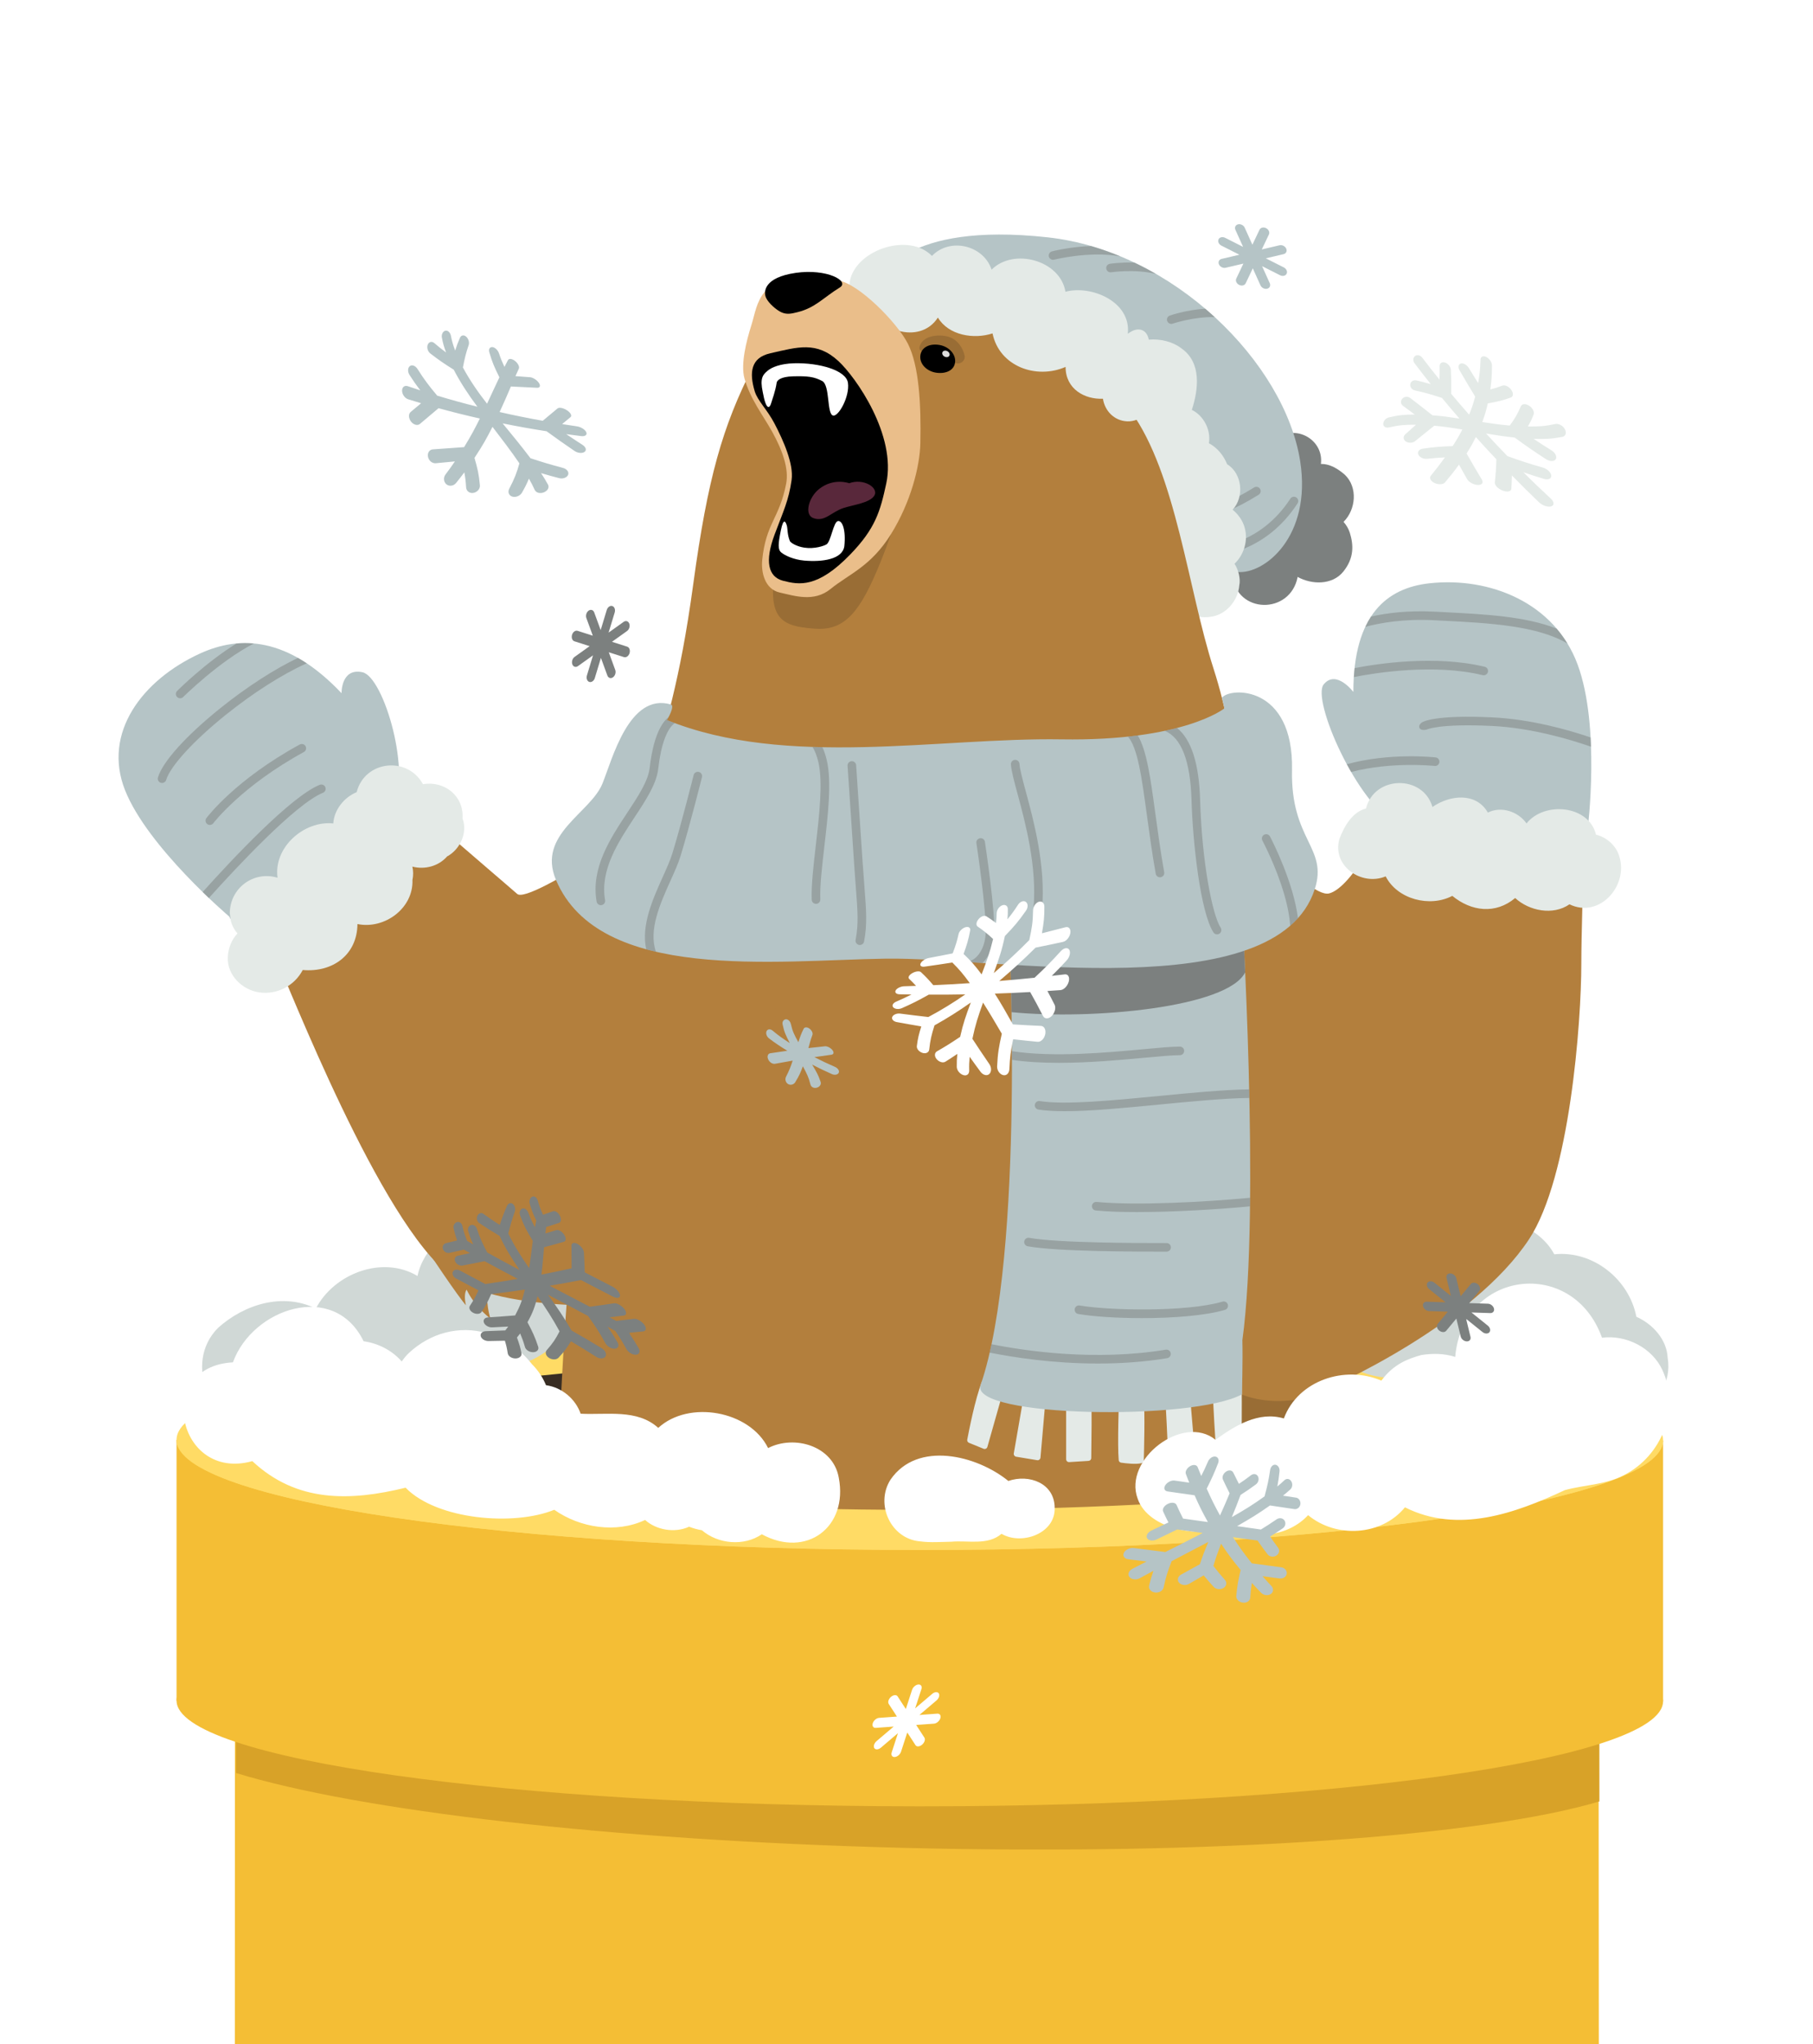 <svg width="550" height="620" viewBox="0 0 550 620" fill="none" xmlns="http://www.w3.org/2000/svg">
<g clip-path="url(#clip0_1957_64598)">
<path fill-rule="evenodd" clip-rule="evenodd" d="M71.274 487.692L71.226 698H485.083L484.931 487.692H71.274Z" fill="#F4BE35"/>
<path fill-rule="evenodd" clip-rule="evenodd" d="M485.173 487.351H71.615L71.607 537.767C108.539 549.104 184.597 558.191 273.863 560.462C368.702 562.872 449.913 556.923 485.203 546.382L485.169 487.351H485.173Z" fill="#D8A228"/>
<path fill-rule="evenodd" clip-rule="evenodd" d="M278.985 486.496C154.256 486.443 53.412 498.158 53.56 515.837C53.681 533.478 154.46 547.814 278.868 547.871C403.31 547.91 504.319 533.682 504.519 516.041C504.71 498.357 403.749 486.552 278.985 486.496Z" fill="#F4BE35"/>
<path fill-rule="evenodd" clip-rule="evenodd" d="M53.555 436.717V515.85L504.519 516.045V436.899L53.555 436.717Z" fill="#F4BE35"/>
<path fill-rule="evenodd" clip-rule="evenodd" d="M279.085 403.455C403.793 403.507 504.71 418.503 504.519 436.943C504.289 455.33 403.323 470.175 278.968 470.118C154.625 470.066 53.703 455.135 53.556 436.734C53.451 418.308 154.429 403.403 279.085 403.455Z" fill="#FFDB65"/>
<path fill-rule="evenodd" clip-rule="evenodd" d="M278.707 412.017C378.195 412.069 458.724 422.407 458.615 435.098C458.511 447.771 377.912 458.005 278.616 457.957C179.314 457.922 98.759 447.611 98.698 434.924C98.646 422.237 179.232 411.978 278.707 412.017Z" fill="#382D23"/>
<path d="M505.909 411.839C505.661 406.268 501.338 401.553 496.416 399.386C494.209 387.989 483.226 379.206 471.514 380.439C462.942 364.305 429.112 364.722 419.597 379.119C419.511 379.149 419.428 379.18 419.345 379.21C394.334 365.807 379.728 405.734 406.946 412.312C411.139 416.189 417.395 418.134 423.234 417.843C431.619 420.974 442.341 420.505 449.961 415.603C453.454 419.979 458.767 423.231 464.506 422.884C468.677 425.489 472.978 426.388 477.027 426.001C487.992 436.825 508.42 427.113 505.913 411.839H505.909ZM165.429 378.824C156.979 361.591 130.235 370.205 126.651 387.012C116.007 380.647 101.301 386.3 95.822 396.898C85.73 391.949 74.087 395.639 66.176 402.729C55.371 413.493 63.812 433.309 79.17 432.562C90.04 431.007 98.681 433.035 105.185 421.946C109.798 424.569 115.868 424.681 120.499 422.046C127.059 424.087 135.179 421.347 138.589 415.29C144.233 417.687 150.793 417.175 156.193 414.352C171.976 410.154 180.4 394.749 168.566 381.411C167.588 380.404 166.537 379.549 165.429 378.815V378.824Z" fill="#D0D8D6"/>
<path d="M409.492 161.605C409.106 160.394 408.441 159.256 407.585 158.292C411.356 154.537 411.96 147.781 407.959 143.978C405.956 142.241 403.471 140.66 400.716 140.73C401.69 132.932 392.084 128.095 386.545 133.827C385.467 134.886 368.12 160.468 367.451 164.18C366.634 168.691 369.193 173.245 373.811 174.309C374.98 186.305 391.45 186.518 393.661 174.986C397.871 177.331 404.14 177.548 407.502 173.384C410.865 169.221 410.613 165.235 409.492 161.605Z" fill="#7C807F"/>
<path d="M267.515 84.33C267.515 84.33 274.006 67.206 317.768 71.978C356.008 76.15 389.808 110.168 394.434 139.913C397.997 162.803 383.495 174.252 375.445 173.484C367.394 172.715 267.515 84.33 267.515 84.33Z" fill="#B5C4C6"/>
<path opacity="0.5" d="M339.846 77.74C336.948 76.541 333.986 75.495 330.975 74.622C324.575 74.861 319.436 76.163 319.128 76.246C318.432 76.424 318.011 77.136 318.193 77.831C318.341 78.408 318.858 78.799 319.432 78.808C319.549 78.808 319.666 78.794 319.784 78.764C319.888 78.738 330.345 76.098 339.659 77.722C339.725 77.735 339.785 77.735 339.851 77.735L339.846 77.74ZM393.248 150.877C392.644 150.486 391.836 150.655 391.445 151.259C382.474 165.065 369.197 165.847 369.002 165.856C368.285 165.886 367.725 166.494 367.755 167.21C367.781 167.901 368.346 168.448 369.032 168.461C369.058 168.461 369.084 168.461 369.11 168.461C369.71 168.435 383.877 167.688 393.631 152.678C394.022 152.075 393.852 151.267 393.248 150.877ZM368.311 154.914C368.454 155.501 368.976 155.896 369.549 155.904C369.662 155.904 369.775 155.896 369.888 155.865C370.066 155.822 374.389 154.723 381.831 150.06C382.439 149.678 382.626 148.875 382.244 148.263C381.861 147.655 381.058 147.468 380.445 147.85C373.438 152.24 369.336 153.312 369.263 153.334C368.563 153.508 368.137 154.211 368.311 154.91V154.914ZM368.515 96.179C367.573 95.315 366.608 94.464 365.631 93.63C359.97 93.986 355.143 95.619 354.891 95.706C354.209 95.94 353.848 96.678 354.083 97.36C354.265 97.894 354.761 98.228 355.291 98.241C355.438 98.241 355.591 98.22 355.738 98.172C355.808 98.15 362.155 96.005 368.52 96.183L368.515 96.179ZM336.701 80.01C335.988 80.119 335.497 80.783 335.606 81.491C335.715 82.203 336.384 82.693 337.087 82.585C337.161 82.572 344.238 81.538 350.664 83.071C348.535 81.847 346.354 80.701 344.134 79.641C340.063 79.515 336.914 79.975 336.701 80.006V80.01Z" fill="#7C807F"/>
<path d="M377.578 160.012C377 157.884 375.64 155.982 373.924 154.602C377.552 150.781 376.857 143.582 372.273 140.817C371.2 138.103 369.232 135.767 366.739 134.434C367.416 130.357 365.109 126.046 361.564 124.322C363.571 118.088 364.562 110.012 358.441 105.687C355.691 103.59 352.011 102.722 348.5 103.017C348.001 100.208 345.525 98.671 342.132 101.233C343.205 91.542 331.14 86.388 323.22 88.49C321.639 78.894 307.458 75.113 300.816 81.79C298.374 74.357 288.173 71.934 282.721 77.622C275.913 70.619 260.556 75.417 257.984 84.513C256.698 89.831 259.118 94.078 263.032 96.735C266.946 99.392 352.593 179.84 355.934 181.282C357.633 185.467 362.716 187.751 367.069 187.109C371.843 186.596 375.601 182.25 375.957 177.496C376.401 175.629 375.666 172.664 374.502 170.996C377.378 168.274 378.721 163.863 377.574 160.016L377.578 160.012Z" fill="#E4EAE7"/>
<path fill-rule="evenodd" clip-rule="evenodd" d="M364.857 221.561C369.906 227.782 379.281 240.547 380.65 243.157C378.877 242.019 377.022 241.468 376.123 241.785C380.215 245.896 381.623 250.633 382.083 251.58C378.208 248.61 373.216 247.39 373.216 247.39L366.239 233.466L364.862 221.565L364.857 221.561Z" fill="#B37F3D"/>
<path fill-rule="evenodd" clip-rule="evenodd" d="M218.11 233.622C211.828 235.91 194.768 243.274 192.674 244.554C194.433 244.502 195.993 244.906 196.501 245.518C191.805 246.704 188.764 249.495 188.029 249.977C192.078 249.517 196.175 250.789 196.175 250.789L210.412 246.4L218.115 233.622H218.11Z" fill="#B37F3D"/>
<path d="M401.577 458.747C400.999 451.392 401.638 454.522 401.351 446.711C400.087 412.029 403.249 387.286 395.707 360.744C383.161 316.584 386.749 299.743 377.747 261.848C373.564 244.224 376.783 229.723 368.124 202.739C360.326 178.429 356.812 143.747 343.061 124.756C328.468 104.602 293.378 90.678 276.326 92.471C247.301 95.523 234.576 99.079 228.437 111.154C219.157 129.406 214.696 145.002 210.342 176.918C206.028 208.544 202.158 217.08 196.796 240.985C191.431 264.891 186.948 310.493 180.266 335.462C174.097 358.521 171.629 396.499 170.556 416.58C170.169 423.843 169.253 441.51 168.653 460.418L299.1 464.704L401.572 458.751L401.577 458.747Z" fill="#B37F3D"/>
<path fill-rule="evenodd" clip-rule="evenodd" d="M289.168 109.117C289.764 111.327 293.118 110.003 292.622 107.81C292.11 105.518 290.398 102.704 287.196 102.005C283.994 101.306 280.406 102.127 279.276 104.363C278.151 106.599 279.971 106.946 281.114 105.913C282.817 104.372 288.738 106.482 289.164 109.122L289.168 109.117Z" fill="#996D35"/>
<path fill-rule="evenodd" clip-rule="evenodd" d="M285.071 104.641C287.965 105.171 290.007 107.511 289.742 109.877C289.477 112.235 287.122 113.411 284.229 113.073C281.209 112.717 278.933 110.442 279.193 107.893C279.458 105.331 282.052 104.09 285.071 104.641Z" fill="black"/>
<path fill-rule="evenodd" clip-rule="evenodd" d="M285.949 106.747C285.68 107.19 285.927 107.815 286.492 108.136C287.053 108.457 287.717 108.362 287.982 107.928C288.247 107.494 288.013 106.873 287.457 106.547C286.896 106.217 286.219 106.304 285.949 106.747Z" fill="#DDDDDD"/>
<path d="M350.06 120.297C350.03 116.729 347.801 113.555 344.478 112.56C344.538 111.853 344.53 111.106 344.439 110.311C344.295 106.191 341.541 102.839 338.022 101.324C335.163 100.091 280.323 79.793 277.251 79.337C270.235 78.299 261.824 82.989 263.662 90.978C265.209 100.256 279.02 104.858 284.52 96.327C287.813 101.771 295.446 102.965 301.098 101.124C303.157 111.136 314.357 115.165 323.259 111.288C323.259 118.005 329.055 121.188 334.594 120.94C335.146 124.635 338.052 127.661 341.997 127.8C345.942 127.939 350.099 124.509 350.065 120.302L350.06 120.297Z" fill="#E4EAE7"/>
<path d="M274.901 116.563C279.554 124.835 276.895 146.43 267.073 170.584C261.077 185.333 256.481 191.363 247.249 190.69C235.254 189.822 231.266 187.156 237.217 162.03C238.803 151.002 243.4 121.969 255.699 123.384C268.519 124.861 273.837 102.136 274.906 116.559L274.901 116.563Z" fill="#996D35"/>
<path d="M231.231 169.898C230.883 173.323 231.861 178.685 236.57 179.727C240.871 180.678 246.892 182.771 251.949 178.651C257.536 174.1 264.162 171.864 270.274 162.035C276.317 152.322 279.05 141.429 279.198 134.478C279.454 122.568 278.807 110.954 275.422 104.246C272.19 97.837 260.308 85.819 254.13 85.034C247.952 84.248 241.718 83.44 239.298 84.339C236.883 85.233 235.006 84.855 232.099 88.351C229.38 91.62 229.032 95.189 227.929 98.662C226.46 103.299 224.623 110.455 225.852 114.818C227.616 121.066 231.487 125.985 234.215 130.887C237.439 136.683 239.355 142.236 238.49 146.713C236.444 157.315 232.369 158.613 231.222 169.893L231.231 169.898Z" fill="#EABE8A"/>
<path d="M233.629 107.164C241.966 105.275 247.696 103.412 254.308 109.486C259.643 114.388 272.021 132.042 268.854 146.669C267.033 155.079 265.595 160.25 257.958 168.148C248.013 178.434 242.431 177.4 237.569 176.154C232.995 174.978 231.974 170.202 234.976 162.161C237.639 155.027 239.272 151.845 240.146 145.562C240.81 140.751 237.7 133.705 234.937 128.425C232.695 124.144 229.814 121.561 228.946 118.648C227.247 112.947 227.799 108.488 233.629 107.168V107.164Z" fill="black"/>
<path d="M232.803 112.504C234.063 111.375 236.809 110.294 240.897 110.185C248.504 109.986 256.68 112.287 257.232 116.108C257.832 120.276 254.365 126.424 252.731 126.041C250.75 125.577 251.867 116.837 249.408 115.552C246.949 114.267 245.033 114.023 240.549 114.145C236.826 114.245 235.718 115.361 235.614 116.077C235.232 118.713 234.211 121.331 233.933 122.312C233.511 123.801 232.443 124.756 231.391 118.917C230.505 114.783 231.391 113.68 232.803 112.504Z" fill="white"/>
<path d="M241.319 82.776C231.878 84.143 231.513 88.455 232.4 90.339C233.221 92.08 235.627 94.077 237.026 94.711C238.695 95.471 240.085 95.15 241.94 94.685C247.375 93.331 249.682 90.339 254.76 87.2C257.871 85.276 250.885 81.386 241.314 82.771L241.319 82.776Z" fill="black"/>
<path d="M257.619 146.565C257.619 146.565 252.94 144.82 248.526 148.284C245.32 150.803 243.882 156.108 246.727 157.146C250.203 158.414 252.097 155.335 255.859 154.094C258.722 153.152 263.927 152.526 265.235 150.329C266.686 147.898 261.889 144.963 257.623 146.565H257.619Z" fill="#59283B"/>
<path d="M237.004 167.566C238.064 168.461 240.732 169.742 243.964 170.028C249.495 170.514 255.612 169.655 256.142 165.643C256.654 160.715 255.525 157.823 254.204 158.04C252.827 158.271 252.071 164.28 250.737 165.109C250.007 165.565 247.105 166.572 244.042 166.112C241.518 165.734 239.82 164.566 239.633 164.132C238.833 162.265 238.938 160.276 238.721 159.508C238.39 158.349 237.717 156.747 236.878 160.889C236.04 165.035 235.94 166.672 237 167.562L237.004 167.566Z" fill="white"/>
<path d="M362.581 371.516C362.581 371.516 364.758 429.323 378.964 440.481C395.721 453.641 401.581 451.058 401.581 451.058L400.856 409.186L362.585 371.516H362.581Z" fill="#996D35"/>
<path fill-rule="evenodd" clip-rule="evenodd" d="M126.225 373.817C130.413 380.643 139.341 393.733 141.344 395.887C140.862 393.837 140.957 391.905 141.557 391.163C144.072 396.39 148.073 399.29 148.816 400.037C147.304 395.396 147.813 390.286 147.813 390.286L136.995 379.075L126.225 373.813V373.817Z" fill="#B37F3D"/>
<path d="M202.305 245.388C202.305 245.388 160.642 274.478 156.897 271.13C153.152 267.783 109.955 231.29 102.231 221.951C96.105 214.548 78.41 202.435 63.939 209.981C49.467 217.527 37.185 240.968 54.755 261.769C69.86 279.653 79.435 281.954 83.497 290.269C87.529 298.527 115.312 370.947 136.852 387.047C152.209 398.526 192.856 396.021 204.747 395.457C221.269 394.675 238.117 359.464 236.096 318.273C234.076 277.083 222.568 242.865 202.31 245.388H202.305Z" fill="#B37F3D"/>
<path opacity="0.5" d="M98.082 233.882C101.032 238.81 91.456 250.958 86.482 254.475C81.507 257.992 75.247 263.91 69.43 261.366C63.613 258.821 53.438 257.753 55.771 244.172C57.435 234.468 59.829 231.898 68.809 226.579C77.789 221.265 89.931 220.253 98.086 233.878L98.082 233.882Z" fill="#382D23"/>
<path d="M368.051 246.326C372.16 242.218 396.437 272.672 403.197 270.983C409.957 269.294 421.036 249.539 419.685 242.106C418.333 234.677 415.761 223.692 416.04 205.795C416.174 197.246 431.249 186.544 444.092 190.595C456.934 194.646 475.176 207.38 478.556 221.565C481.936 235.749 479.716 274.704 479.716 292.266C479.716 309.828 476.28 357.063 463.833 375.906C447.081 401.266 405.569 420.261 397.797 423.301C390.025 426.34 366.704 427.69 360.96 403.71C355.217 379.731 345.751 268.612 368.059 246.321L368.051 246.326Z" fill="#B37F3D"/>
<path opacity="0.5" d="M462.469 242.444C457.799 244.928 444.153 241.723 440.86 239.244C437.571 236.765 430.072 229.436 428.395 226.419C426.718 223.397 419.402 213.228 427.544 209.803C434.651 206.811 442.845 206.03 449.418 212.582C455.991 219.133 460.722 222.511 463.746 227.196C466.561 231.559 467.435 239.804 462.469 242.449V242.444Z" fill="#382D23"/>
<path d="M481.662 251.319C481.662 251.319 485.551 220.44 478.608 201.602C471.666 182.763 451.89 174.908 433.617 176.919C420.84 178.325 410.565 186.371 410.565 209.877C410.565 209.877 405.356 202.956 401.572 207.571C397.788 212.187 411.825 244.103 423.768 249.93C435.711 255.756 487.771 270.188 481.658 251.319H481.662Z" fill="#B5C4C6"/>
<path opacity="0.5" d="M435.086 188.125C436.093 188.177 437.106 188.229 438.127 188.281C451.442 188.963 466.344 189.731 475.506 195.189C474.525 193.582 473.434 192.08 472.248 190.686C462.877 186.944 450.413 186.301 438.257 185.68C437.236 185.628 436.224 185.576 435.22 185.524C427.092 185.09 420.532 185.975 415.926 187C415.297 187.96 414.719 189.002 414.189 190.126C418.568 188.954 425.793 187.63 435.081 188.125H435.086ZM449.809 204.775C450.508 204.945 451.212 204.515 451.382 203.816C451.551 203.117 451.121 202.413 450.421 202.244C435.407 198.623 418.003 201.272 410.939 202.648C410.843 203.525 410.765 204.428 410.704 205.361C417.021 204.107 434.92 201.189 449.809 204.78V204.775ZM435.516 229.732C434.916 229.662 421.57 228.225 408.571 231.799C408.997 232.589 409.44 233.37 409.888 234.147C422.239 230.926 435.081 232.302 435.22 232.32C435.933 232.398 436.58 231.885 436.663 231.169C436.745 230.453 436.228 229.81 435.516 229.727V229.732ZM482.527 223.671C475.863 221.4 464.528 218.157 452.776 217.588C435.524 216.754 431.775 218.856 431.401 219.099C431.401 219.099 430.142 219.88 430.637 220.823C431.132 221.765 432.831 221.278 432.831 221.278C432.831 221.278 436.45 219.411 452.65 220.189C464.55 220.762 476.284 224.266 482.653 226.484C482.623 225.551 482.579 224.613 482.527 223.666V223.671Z" fill="#7C807F"/>
<path d="M69.517 277.973C69.517 277.973 44.758 256.955 37.915 239.631C31.073 222.307 43.102 206.299 60.598 198.254C72.827 192.627 87.429 193.139 103.608 210.25C103.608 210.25 103.438 202.504 109.951 203.894C116.463 205.283 125.195 235.146 118.909 245.744C112.623 256.342 77.493 294.724 69.517 277.977V277.973Z" fill="#B5C4C6"/>
<path opacity="0.5" d="M54.65 211.796C54.985 211.796 55.319 211.67 55.571 211.414C55.701 211.284 66.415 200.659 77.002 195.171C75.217 195.011 73.462 195.015 71.741 195.171C62.396 200.968 54.207 209.095 53.729 209.573C53.221 210.081 53.221 210.906 53.729 211.414C53.985 211.67 54.316 211.796 54.65 211.796ZM93.055 201.18C92.165 200.59 91.278 200.043 90.396 199.544C83.206 202.978 74.791 208.405 66.767 214.857C56.41 223.189 49.358 231.017 47.912 235.802C47.703 236.492 48.094 237.217 48.781 237.425C48.907 237.465 49.033 237.482 49.159 237.482C49.719 237.482 50.236 237.117 50.406 236.557C51.67 232.385 58.73 224.665 68.4 216.889C76.872 210.077 85.748 204.45 93.055 201.185V201.18ZM98.694 238.763C98.425 238.094 97.665 237.773 96.996 238.042C88.168 241.602 70.099 260.953 61.48 270.562C62.136 271.2 62.766 271.808 63.365 272.377C71.845 262.938 89.706 243.795 97.973 240.456C98.642 240.187 98.964 239.427 98.694 238.758V238.763ZM90.931 225.816C71.576 236.366 62.974 247.655 62.618 248.128C62.188 248.701 62.301 249.517 62.879 249.951C63.113 250.129 63.387 250.212 63.66 250.212C64.056 250.212 64.447 250.034 64.703 249.691C64.786 249.578 73.366 238.359 92.182 228.099C92.812 227.756 93.046 226.962 92.703 226.332C92.36 225.698 91.565 225.468 90.935 225.811L90.931 225.816Z" fill="#7C807F"/>
<path d="M491.294 259.972C490.442 256.612 487.467 253.959 484.169 253.156C482.001 244.155 468.447 243.009 463.098 249.752C460.561 246.139 455.387 244.411 451.368 246.465C447.763 240.182 439.751 241.142 434.555 244.767C431.718 234.894 416.904 235.146 414.397 245.215C410.2 246.309 407.759 250.676 406.325 254.467C404.005 262.647 413.042 268.855 420.366 265.812C423.898 272.754 433.743 275.325 440.577 271.725C446.329 276.454 453.71 277.374 459.649 272.377C463.894 276.297 471.149 277.743 476.119 274.283C485.112 278.65 493.927 268.847 491.303 259.968L491.294 259.972Z" fill="#E4EAE7"/>
<path d="M140.31 248.241C140.792 241.437 134.831 236.731 128.319 237.86C123.592 229.237 110.633 230.67 108.195 240.274C104.364 241.85 101.362 245.627 101.105 249.752C92.247 248.827 82.915 257.011 84.201 266.224C76.933 264.032 69.76 269.368 69.712 276.957C69.825 277.787 69.934 278.611 70.047 279.441C70.438 280.83 71.103 282.054 72.041 283.123C70.316 284.968 69.252 287.451 69.108 290.282C68.83 295.783 73.544 300.307 78.714 301.002C84.032 301.77 89.345 298.992 91.839 294.207C100.853 295.006 108.352 289.666 108.439 280.27C116.645 281.95 125.456 275.498 125.121 266.897C125.417 265.569 125.395 264.179 125.1 262.846C128.823 263.836 133.046 262.742 135.626 259.773C139.58 257.658 141.943 252.522 140.314 248.249L140.31 248.241Z" fill="#E4EAE7"/>
<path d="M297.896 419.028C295.82 424.265 293.93 433.99 293.43 436.656C293.356 437.06 293.573 437.459 293.956 437.616L298.378 439.422C298.856 439.617 299.399 439.352 299.538 438.857L304.43 421.612L310.404 424.356L307.55 440.828C307.467 441.302 307.789 441.753 308.262 441.831L314.64 442.891C315.139 442.973 315.6 442.613 315.643 442.114L317.19 424.36L323.433 425.684V442.604C323.433 443.104 323.854 443.499 324.354 443.468L330.232 443.099C330.684 443.069 331.036 442.704 331.044 442.253C331.092 438.849 331.27 425.606 331.031 423.249L339.447 424.369C339.447 424.369 338.956 438.158 339.373 442.86C339.407 443.26 339.712 443.581 340.107 443.638C341.475 443.837 344.643 444.224 346.328 443.785C346.706 443.685 346.976 443.36 346.984 442.973C347.062 440.26 347.38 428.467 346.967 424.369L353.562 424.877C353.562 424.877 354.296 437.607 354.37 443.069C354.374 443.525 354.73 443.898 355.182 443.924C356.738 444.015 360.165 444.137 362.107 443.581C362.507 443.468 362.768 443.082 362.729 442.669C362.429 439.543 361.165 426.249 361.165 424.334L367.951 423.522C367.951 423.522 368.654 438.08 369.189 442.947C369.245 443.447 369.71 443.794 370.21 443.703L375.936 442.643C376.344 442.57 376.639 442.218 376.644 441.801C376.687 437.355 376.883 413.384 376.392 408.712L297.892 419.041L297.896 419.028Z" fill="#E4EAE7"/>
<path d="M306.072 280.04C306.072 280.04 311.147 380.552 297.466 420.123C294.073 429.939 362.077 431.003 376.757 422.915C376.757 422.915 377.056 412.677 376.896 406.494C382.404 366.28 376.6 272.72 376.6 272.72L306.068 280.044L306.072 280.04Z" fill="#B5C4C6"/>
<path d="M377.747 294.915C377.148 281.534 376.6 272.72 376.6 272.72L306.068 280.044C306.068 280.044 306.62 290.955 306.867 306.998C331.24 309.403 372.456 305.596 377.743 294.915H377.747Z" fill="#7C807F"/>
<path d="M202.34 218.404C238.599 233.092 284.941 223.649 322.016 224.253C359.092 224.856 371.461 214.84 371.461 214.84L370.692 211.648C373.016 208.397 392.497 207.624 391.954 233.618C391.51 254.884 402.919 257.063 398.866 269.65C387.275 305.643 302.18 290.252 268.71 290.764C235.24 291.281 181.786 298.006 168.653 266.867C162.827 253.056 179.127 246.63 182.768 237.651C185.774 230.24 190.853 210.025 203.517 213.667C204.912 214.067 202.335 218.391 202.335 218.391L202.34 218.404Z" fill="#B5C4C6"/>
<path opacity="0.5" d="M212.006 234.134C211.311 233.961 210.598 234.386 210.425 235.081C210.39 235.224 206.775 249.652 203.995 258.774C203.361 260.862 202.24 263.35 201.058 265.981C198.017 272.741 194.428 280.73 196.053 287.938C197.018 288.202 197.991 288.45 198.981 288.68C196.701 282.028 200.237 274.161 203.434 267.049C204.655 264.34 205.807 261.783 206.489 259.534C209.286 250.347 212.914 235.862 212.953 235.715C213.127 235.016 212.701 234.308 212.006 234.134ZM364.071 242.605C363.745 231.586 361.399 224.292 357.067 220.796C355.916 221.096 354.682 221.387 353.37 221.669C358.397 223.766 361.117 230.804 361.464 242.683C361.846 255.643 364.162 276.658 368.115 282.806C368.363 283.192 368.785 283.405 369.215 283.405C369.458 283.405 369.701 283.34 369.918 283.196C370.522 282.806 370.7 282.002 370.309 281.395C367.742 277.4 364.622 261.435 364.071 242.605ZM385.276 253.72C384.942 253.082 384.16 252.834 383.517 253.164C382.878 253.494 382.63 254.285 382.96 254.923C384.216 257.337 388.469 265.89 390.45 274.591C390.889 276.527 391.263 278.677 391.397 280.808C392.236 280.079 393.027 279.306 393.756 278.499C392.379 267.735 386.301 255.7 385.272 253.72H385.276ZM350.494 246.799C349.03 236.023 347.888 227.622 345.164 223.067C344.199 223.193 343.204 223.315 342.183 223.423C345.155 226.853 346.367 235.78 347.914 247.147C348.644 252.517 349.469 258.605 350.607 265.013C350.72 265.643 351.268 266.09 351.889 266.09C351.963 266.09 352.041 266.081 352.119 266.068C352.827 265.942 353.301 265.265 353.175 264.557C352.045 258.201 351.224 252.14 350.499 246.795L350.494 246.799ZM199.69 233.127C200.489 225.946 202.348 220.896 204.72 219.329C203.921 219.034 203.13 218.73 202.34 218.408C202.34 218.408 202.57 218.018 202.857 217.466C199.038 220.484 197.617 228.19 197.1 232.841C196.653 236.874 193.568 241.546 190.305 246.487C185.105 254.363 179.214 263.294 180.995 273.471C181.104 274.105 181.656 274.548 182.277 274.548C182.351 274.548 182.429 274.543 182.503 274.526C183.211 274.4 183.685 273.727 183.563 273.019C181.96 263.862 187.551 255.392 192.482 247.919C195.923 242.705 199.173 237.781 199.69 233.123V233.127ZM297.305 254.241C296.593 254.35 296.102 255.014 296.21 255.722C296.241 255.934 299.408 276.996 299.017 283.227C298.808 286.557 297.561 289.31 295.593 290.777C294.872 291.315 294.073 291.645 293.221 291.784C294.803 291.884 296.415 291.988 298.048 292.097C300.107 290.091 301.393 286.987 301.619 283.387C302.028 276.883 298.921 256.208 298.787 255.331C298.678 254.619 298.009 254.128 297.305 254.237V254.241ZM309.274 231.686C309.226 230.969 308.596 230.422 307.888 230.474C307.171 230.522 306.628 231.143 306.676 231.859C306.806 233.804 307.636 236.891 308.692 240.795C311.06 249.569 314.635 262.829 313.527 275.546C313.467 276.263 313.997 276.892 314.713 276.957C314.752 276.957 314.792 276.962 314.826 276.962C315.495 276.962 316.064 276.449 316.121 275.772C317.268 262.599 313.619 249.07 311.203 240.117C310.186 236.349 309.387 233.375 309.274 231.686ZM261.737 262.286L259.721 232.089C259.673 231.373 259.052 230.826 258.335 230.878C257.619 230.926 257.075 231.547 257.123 232.263L259.139 262.46C259.313 265.048 259.487 267.288 259.639 269.268C260.199 276.54 260.482 280.187 259.565 285.085C259.43 285.793 259.899 286.474 260.608 286.605C260.69 286.618 260.768 286.626 260.851 286.626C261.468 286.626 262.011 286.188 262.132 285.563C263.114 280.331 262.806 276.328 262.245 269.064C262.093 267.093 261.92 264.861 261.75 262.286H261.737ZM249.49 226.636C248.491 226.614 247.492 226.588 246.492 226.558C247.235 227.748 247.843 229.328 248.291 231.264C249.69 237.326 248.517 247.485 247.483 256.447C246.762 262.699 246.08 268.604 246.245 272.893C246.271 273.597 246.849 274.144 247.548 274.144C247.565 274.144 247.583 274.144 247.6 274.144C248.321 274.118 248.882 273.51 248.851 272.793C248.695 268.708 249.364 262.899 250.077 256.746C251.189 247.125 252.336 237.178 250.837 230.678C250.485 229.146 250.033 227.8 249.494 226.636H249.49Z" fill="#7C807F"/>
<path opacity="0.5" d="M321.269 322.368C330.471 322.368 339.824 321.504 347.127 320.827C351.663 320.405 355.577 320.045 357.932 320.045C358.653 320.045 359.235 319.463 359.235 318.742C359.235 318.022 358.653 317.44 357.932 317.44C355.456 317.44 351.676 317.792 346.889 318.234C335.697 319.272 319.64 320.757 306.989 318.834C306.989 319.702 306.993 320.579 306.993 321.465C311.49 322.12 316.36 322.368 321.269 322.368ZM332.678 364.552C331.965 364.483 331.322 365.004 331.253 365.72C331.183 366.437 331.705 367.075 332.421 367.144C335.919 367.487 340.237 367.631 344.942 367.631C356.147 367.631 369.541 366.815 379.211 365.894C379.22 365.03 379.229 364.162 379.237 363.293C365.735 364.592 344.477 365.703 332.673 364.552H332.678ZM315.43 333.965C314.722 333.847 314.053 334.338 313.94 335.05C313.827 335.762 314.314 336.426 315.026 336.539C317.242 336.891 319.927 337.039 322.964 337.039C330.836 337.039 341.084 336.049 351.759 335.015C361.395 334.082 371.261 333.127 379.02 333.01C379.003 332.141 378.981 331.273 378.964 330.409C371.078 330.53 361.182 331.486 351.511 332.423C337.531 333.778 323.072 335.176 315.435 333.969L315.43 333.965ZM353.662 409.368C332.352 412.872 311.342 409.82 300.794 407.714C300.611 408.578 300.425 409.425 300.233 410.258C307.437 411.7 319.427 413.571 333.095 413.571C339.811 413.571 346.932 413.119 354.083 411.943C354.791 411.826 355.273 411.157 355.156 410.445C355.039 409.733 354.37 409.255 353.657 409.373L353.662 409.368ZM310.721 376.488C310.591 377.196 311.06 377.873 311.768 378.003C320.748 379.636 344.834 379.636 353.9 379.636C354.622 379.636 355.204 379.054 355.204 378.333C355.204 377.612 354.622 377.031 353.9 377.031C345.759 377.031 320.983 377.031 312.237 375.442C311.529 375.311 310.851 375.78 310.721 376.488ZM370.857 394.797C359.974 398.019 336.249 397.485 327.538 395.969C326.83 395.844 326.152 396.321 326.031 397.029C325.909 397.737 326.383 398.414 327.091 398.535C331.579 399.313 338.808 399.795 346.402 399.795C355.721 399.795 365.591 399.07 371.6 397.294C372.291 397.09 372.682 396.365 372.477 395.674C372.273 394.984 371.548 394.589 370.857 394.797Z" fill="#7C807F"/>
<path fill-rule="evenodd" clip-rule="evenodd" d="M458.037 436.921C450.656 448.739 373.103 458.004 278.615 457.957C184.132 457.926 106.627 448.587 99.272 436.751L53.551 436.73C53.699 455.134 154.62 470.061 278.963 470.114C403.319 470.17 504.284 455.326 504.514 436.938L458.037 436.916V436.921Z" fill="#FFDB65"/>
<path d="M305.89 449.182C296.306 441.389 278.307 436.899 270.148 448.791C265.396 456.238 270.257 466.845 279.228 467.522C282.313 467.934 285.51 467.661 288.621 467.617C293.682 467.153 299.639 468.816 303.827 465.212C309.848 468.777 320.192 465.203 319.953 457.345C319.927 449.851 312.172 447.016 305.89 449.187V449.182ZM504.323 415.568C501.234 408.808 493.362 404.788 485.99 405.743C477.157 381.077 443.727 385.189 441.459 411.557C438.079 410.488 434.638 410.449 431.15 410.996C427.092 412.156 422.778 413.706 419.055 418.759C408.007 414.005 393.8 418.664 389.473 430.226C381.836 427.96 374.667 432.406 368.741 436.7C358.945 428.693 340.676 442.639 345.125 454.549C348.288 463.983 365.062 467.122 372.743 462.407C380.163 467.392 390.777 466.085 396.833 459.559C405.348 466.606 419.059 465.898 426.214 457.188C442.293 465.273 459.619 459.025 474.738 451.961C480.755 450.328 487.024 450.385 492.719 447.385C504.15 441.554 509.776 427.369 504.319 415.564L504.323 415.568ZM233.012 439.205C227.412 427.834 208.935 424.577 199.694 433.087C193.278 427.282 184.159 429.21 176.147 428.789C174.579 424.274 170.439 420.796 165.638 420.14C164.652 417.744 163.227 415.607 161.354 413.736C157.922 409.347 153.13 405.938 147.743 404.375C139.198 401.9 130.513 404.375 124.092 410.323C123.271 411.088 122.528 411.982 121.872 412.955C118.961 409.577 114.725 407.427 110.307 406.811C101.366 388.411 76.581 396.803 70.664 413.211C46.622 414.465 53.686 449.53 76.551 443.173C90.058 455.829 106.254 455.33 123.041 451.232C132.538 460.988 155.893 462.941 168.14 457.927C175.961 463.432 186.943 465.143 195.702 461.014C199.077 464.083 204.703 465.056 209.044 463.067C210.29 463.545 211.581 463.914 212.928 464.135C217.858 468.36 225.692 469.059 231.109 465.355C244.646 472.728 257.363 463.189 254.447 448.153C252.736 438.575 241.04 435.106 233.012 439.209V439.205Z" fill="white"/>
<g filter="url(#filter0_f_1957_64598)">
<path d="M149.424 105.288C148.625 105.175 148.151 105.861 148.429 106.812C149.316 109.877 149.985 111.401 151.501 114.44C150.046 117.484 149.346 119.073 147.756 122.455C145.075 119.038 142.482 115.291 140.431 111.458C140.966 108.666 141.287 107.307 142.186 104.637C142.456 103.834 142.108 102.709 141.413 102.106C140.718 101.502 139.871 101.658 139.523 102.47C138.867 103.994 138.585 104.767 138.081 106.326C137.421 104.559 137.156 103.669 136.799 101.884C136.595 100.868 135.896 100.156 135.14 100.299C134.384 100.443 133.858 101.402 134.058 102.431C134.41 104.229 134.675 105.127 135.322 106.912C133.823 105.792 133.106 105.223 131.764 104.064C131.043 103.447 130.157 103.634 129.779 104.502C129.401 105.371 129.74 106.586 130.53 107.198C133.159 109.226 134.597 110.216 137.642 112.126C139.662 116.03 142.195 119.846 144.823 123.363C140.735 122.347 136.656 121.222 132.624 119.998C129.987 116.824 128.745 115.209 126.668 111.931C126.042 110.945 125.034 110.533 124.352 111.028C123.675 111.523 123.601 112.747 124.244 113.746C125.452 115.621 126.112 116.551 127.498 118.396C125.969 117.897 125.208 117.645 123.709 117.132C122.741 116.798 121.963 117.415 121.976 118.517C121.989 119.625 122.819 120.788 123.822 121.105C125.378 121.591 126.164 121.835 127.75 122.303C126.499 123.345 125.86 123.879 124.561 124.974C123.866 125.56 123.914 126.862 124.687 127.865C125.46 128.868 126.685 129.181 127.394 128.577C129.748 126.58 130.869 125.629 133.041 123.81C137.186 124.956 141.378 126.003 145.575 126.94C143.929 130.227 143.029 131.951 140.796 135.62C137.003 135.893 135.105 136.028 131.312 136.297C130.248 136.375 129.609 137.387 129.844 138.559C130.078 139.736 131.121 140.608 132.212 140.504C134.527 140.283 135.683 140.17 137.998 139.948C136.938 141.507 136.369 142.302 135.14 143.93C134.453 144.837 134.566 146.183 135.422 146.895C136.278 147.607 137.603 147.416 138.346 146.504C139.419 145.185 139.919 144.538 140.866 143.265C141.178 145.076 141.296 145.988 141.4 147.807C141.465 148.923 142.408 149.687 143.581 149.5C144.754 149.318 145.684 148.289 145.584 147.203C145.28 143.86 144.897 142.197 143.942 138.88C146.579 134.882 147.595 133.01 149.403 129.467C152.183 133.114 154.994 136.744 157.566 140.539C156.719 143.517 156.145 145.054 154.486 148.237C153.977 149.214 154.347 150.295 155.389 150.62C156.432 150.946 157.783 150.403 158.335 149.444C159.33 147.707 159.747 146.856 160.459 145.18C161.241 146.557 161.593 147.238 162.21 148.584C162.61 149.461 163.826 149.791 164.977 149.34C166.124 148.888 166.715 147.855 166.25 147.004C165.49 145.619 165.06 144.92 164.13 143.5C166.333 144.147 167.436 144.455 169.643 145.028C170.782 145.323 172.02 144.85 172.35 143.999C172.68 143.148 171.95 142.232 170.782 141.92C166.824 140.86 164.851 140.27 160.937 138.993C158.222 135.394 155.35 131.899 152.483 128.417C156.897 129.315 161.354 130.114 165.807 130.8C169.231 133.297 170.955 134.495 174.279 136.77C175.278 137.456 176.655 137.569 177.346 137.052C178.037 136.536 177.741 135.598 176.699 134.925C174.744 133.661 173.753 133.01 171.772 131.677C173.588 131.925 174.505 132.046 176.343 132.272C177.529 132.415 178.215 131.877 177.846 131.074C177.476 130.271 176.199 129.489 175.031 129.32C173.219 129.055 172.315 128.916 170.525 128.629C171.577 127.765 172.085 127.344 173.067 126.524C173.592 126.089 173.106 125.169 172.007 124.448C170.912 123.728 169.63 123.467 169.122 123.893C167.423 125.312 166.537 126.055 164.652 127.626C160.277 126.849 155.902 125.964 151.57 124.974C153.082 121.704 153.717 120.167 154.99 117.224C158.157 117.38 159.738 117.458 162.909 117.614C163.831 117.662 164.065 116.993 163.466 116.121C162.862 115.248 161.68 114.484 160.789 114.414C159.021 114.284 158.135 114.215 156.367 114.084C156.779 113.16 156.984 112.704 157.401 111.805C157.67 111.223 157.131 110.19 156.241 109.482C155.35 108.774 154.407 108.657 154.095 109.239C153.664 110.047 153.452 110.455 153.03 111.284C152.27 109.643 151.931 108.822 151.375 107.172C151.058 106.235 150.206 105.384 149.411 105.271L149.424 105.288Z" fill="#B5C4C6"/>
</g>
<path d="M438.335 146.348C440.16 144.186 441.02 143.114 442.601 140.93C443.566 142.671 444.057 143.548 445.065 145.315C445.595 146.248 447.054 147.043 448.31 147.095C449.565 147.147 450.108 146.413 449.535 145.454C447.615 142.25 446.689 140.669 444.908 137.543C446.142 135.598 446.707 134.608 447.715 132.559C450.1 135.207 451.347 136.558 453.945 139.306C453.862 142.171 453.766 143.574 453.475 146.327C453.389 147.151 454.431 148.246 455.834 148.793C457.238 149.335 458.445 149.101 458.493 148.254C458.589 146.652 458.619 145.84 458.65 144.199C461.804 147.416 463.446 149.053 466.865 152.336C467.89 153.321 469.572 153.899 470.575 153.586C471.579 153.273 471.505 152.201 470.462 151.233C467 148.024 465.331 146.413 462.125 143.231C464.602 144.082 465.853 144.494 468.36 145.245C469.711 145.649 470.719 145.167 470.593 144.195C470.467 143.222 469.289 142.158 467.986 141.794C463.672 140.587 461.517 139.844 457.299 138.342C454.605 135.563 453.31 134.187 450.821 131.482C454.31 132.06 456.06 132.35 459.506 132.719C463.146 135.368 465.04 136.697 468.955 139.241C470.132 140.005 471.505 140.035 471.965 139.276C472.426 138.52 471.809 137.3 470.64 136.579C468.451 135.229 467.373 134.53 465.266 133.119C468.833 133.21 470.588 133.141 473.942 132.515C474.989 132.32 475.324 131.226 474.707 130.14C474.094 129.055 472.804 128.399 471.805 128.608C468.603 129.285 466.93 129.385 463.515 129.363C464.28 127.996 464.628 127.275 465.24 125.755C465.566 124.943 464.927 123.719 463.867 123.042C462.807 122.364 461.717 122.456 461.378 123.224C460.257 125.781 459.575 126.941 457.998 129.072C454.696 128.773 453.015 128.521 449.665 128.013C450.469 125.825 450.808 124.696 451.347 122.347C454.279 121.83 455.691 121.518 458.332 120.567C459.132 120.28 459.162 119.204 458.437 118.205C457.711 117.211 456.534 116.672 455.769 116.963C454.353 117.502 453.619 117.727 452.111 118.122C452.494 115.318 452.598 113.854 452.607 110.798C452.607 109.873 451.816 108.744 450.873 108.275C449.93 107.806 449.179 108.158 449.144 109.048C449.04 112.027 448.888 113.451 448.41 116.19C447.254 114.349 446.689 113.438 445.577 111.614C444.991 110.655 443.926 110.055 443.17 110.255C442.414 110.459 442.228 111.375 442.775 112.317C444.604 115.474 445.551 117.067 447.51 120.289C446.907 122.56 446.542 123.65 445.686 125.777C443.401 123.185 442.31 121.913 440.233 119.434C440.29 116.555 440.273 115.092 440.125 112.118C440.081 111.228 439.278 110.255 438.361 109.964C437.444 109.673 436.732 110.16 436.736 111.037C436.754 112.695 436.745 113.516 436.693 115.144C434.473 112.4 433.43 111.067 431.479 108.505C430.897 107.737 429.933 107.502 429.294 107.976C428.655 108.449 428.564 109.435 429.12 110.168C430.962 112.613 431.949 113.885 434.056 116.52C432.261 116.004 431.388 115.769 429.681 115.383C428.76 115.174 427.943 115.721 427.817 116.564C427.691 117.406 428.325 118.222 429.272 118.431C432.396 119.108 434.043 119.599 437.444 120.693C439.456 123.128 440.516 124.383 442.745 126.954C439.421 126.459 437.766 126.22 434.542 125.955C431.675 123.689 430.337 122.638 427.839 120.732C427.087 120.159 426.018 120.246 425.41 120.919C424.802 121.592 424.871 122.555 425.606 123.085C426.979 124.079 427.695 124.609 429.194 125.734C425.905 125.76 424.307 125.89 421.287 126.615C420.345 126.841 419.615 127.757 419.623 128.59C419.632 129.424 420.405 129.867 421.379 129.641C424.498 128.925 426.153 128.808 429.559 128.825C428.282 129.949 427.63 130.527 426.309 131.738C425.606 132.385 425.658 133.345 426.466 133.892C427.274 134.439 428.551 134.413 429.277 133.818C431.692 131.838 432.874 130.931 435.107 129.12C438.448 129.437 440.164 129.706 443.622 130.271C442.558 132.324 441.967 133.323 440.69 135.303C437.027 135.455 435.185 135.559 431.575 136.097C430.485 136.262 429.907 137.096 430.289 137.921C430.671 138.75 431.901 139.284 433.035 139.154C435.142 138.911 436.202 138.837 438.335 138.737C436.736 140.951 435.876 142.046 434.069 144.286C433.521 144.963 433.995 145.931 435.172 146.487C436.35 147.043 437.783 147 438.331 146.353L438.335 146.348Z" fill="#E4EAE7"/>
<g filter="url(#filter1_f_1957_64598)">
<path d="M271.742 300.364C271.356 301.011 271.873 301.553 272.898 301.575C274.345 301.605 275.066 301.618 276.513 301.636C274.649 302.574 273.719 303.008 271.877 303.807C270.895 304.232 270.487 304.975 270.969 305.522C271.451 306.069 272.629 306.212 273.593 305.786C276.808 304.362 278.45 303.533 281.752 301.684C286.192 301.697 288.408 301.684 292.843 301.605C289.268 304.093 285.471 306.429 281.622 308.47C278.216 308.083 276.508 307.875 273.098 307.432C272.073 307.297 270.978 307.74 270.687 308.422C270.391 309.104 271.013 309.811 272.038 310.002C274.988 310.545 276.461 310.806 279.406 311.301C279.415 311.314 279.423 311.331 279.436 311.344C279.445 311.357 279.458 311.37 279.471 311.383C278.733 313.736 278.437 314.917 278.137 317.288C278.033 318.113 278.837 319.046 279.88 319.359C280.922 319.671 281.8 319.203 281.895 318.317C282.213 315.373 282.582 313.91 283.494 311.001C287.27 308.913 290.988 306.555 294.512 304.063C292.978 308.188 292.222 310.272 291.275 314.487C288.334 316.454 286.922 317.336 284.272 318.86C283.472 319.32 283.403 320.349 284.128 321.226C284.854 322.103 286.053 322.489 286.796 322.025C288.191 321.148 288.916 320.674 290.424 319.658C290.267 321.23 290.224 322.02 290.25 323.609C290.267 324.634 291.184 325.741 292.231 326.076C293.278 326.41 294.043 325.798 294.016 324.712C293.977 323.032 294.012 322.198 294.16 320.535C295.398 322.272 296.05 323.18 297.444 325.06C298.187 326.063 299.378 326.414 300.094 325.78C300.811 325.146 300.833 323.77 300.151 322.78C297.883 319.476 296.879 317.943 294.994 315.078C295.932 310.632 296.688 308.439 298.222 304.098C300.368 307.488 301.454 309.364 303.917 313.541C303.031 317.449 302.679 319.424 302.488 323.427C302.432 324.634 303.274 325.828 304.304 326.084C305.334 326.34 306.159 325.52 306.211 324.256C306.363 320.64 306.628 318.851 307.328 315.317C307.345 315.304 307.363 315.291 307.38 315.273C307.397 315.256 307.415 315.239 307.432 315.225C310.365 315.551 311.829 315.703 314.761 315.985C315.782 316.085 316.808 315.052 317.09 313.693C317.372 312.334 316.794 311.209 315.774 311.162C312.376 311.01 310.677 310.918 307.276 310.71C304.947 306.581 303.9 304.723 301.789 301.371C306.081 301.223 308.227 301.128 312.515 300.893C314.044 303.594 314.805 305.044 316.412 308.157C316.894 309.095 318.067 309.13 319.032 308.183C319.992 307.237 320.396 305.674 319.927 304.749C319.045 303.016 318.615 302.183 317.75 300.576C319.332 300.472 320.127 300.42 321.708 300.307C322.729 300.233 323.854 299.074 324.219 297.733C324.58 296.391 324.041 295.414 323.02 295.536C321.443 295.722 320.652 295.813 319.071 295.991C320.896 294.172 321.804 293.234 323.576 291.315C324.519 290.291 324.866 288.802 324.354 288.037C323.841 287.273 322.694 287.516 321.773 288.528C318.719 291.897 317.099 293.508 313.849 296.552C309.57 296.99 307.428 297.185 303.144 297.537C306.989 294.272 310.578 290.981 314.157 287.425C317.494 286.752 319.162 286.405 322.486 285.68C323.485 285.463 324.502 284.264 324.701 283.014C324.906 281.764 324.228 280.973 323.242 281.234C320.418 281.976 319.001 282.341 316.165 283.053C316.156 283.04 316.147 283.027 316.134 283.014C316.121 283.001 316.112 282.992 316.099 282.979C316.668 279.723 316.851 278.112 316.825 274.921C316.816 273.809 315.999 273.193 315.065 273.54C314.136 273.888 313.414 275.029 313.397 276.106C313.332 279.675 313.045 281.481 312.255 285.124C308.762 288.676 305.269 291.915 301.48 295.145C303.109 290.603 303.909 288.359 304.847 283.913C307.662 280.986 308.983 279.441 311.251 276.21C311.933 275.238 311.89 274.022 311.19 273.536C310.491 273.05 309.444 273.471 308.822 274.435C307.649 276.245 307.002 277.126 305.621 278.841C305.729 277.587 305.755 276.962 305.742 275.715C305.733 274.734 304.93 274.239 304.013 274.595C303.096 274.956 302.384 276.006 302.362 276.948C302.336 278.147 302.288 278.746 302.149 279.949C301.024 279.098 300.442 278.698 299.26 277.938C298.63 277.535 297.566 277.938 296.853 278.789C296.141 279.645 296.011 280.63 296.597 281.038C298.543 282.393 299.477 283.144 301.267 284.803C300.251 289.058 299.434 291.203 297.787 295.536C295.667 292.726 294.59 291.498 292.318 289.336C293.339 286.487 293.782 285.068 294.312 282.232C294.473 281.377 293.791 280.939 292.839 281.251C291.883 281.559 290.993 282.467 290.81 283.279C290.285 285.61 289.902 286.774 289.033 289.101C289.016 289.114 288.999 289.127 288.977 289.14C288.96 289.153 288.942 289.166 288.925 289.184C286.053 289.761 284.611 290.039 281.73 290.577C280.727 290.764 279.641 291.485 279.293 292.184C278.946 292.883 279.467 293.334 280.483 293.191C283.855 292.713 285.536 292.466 288.899 291.941C291.08 294.116 292.122 295.358 294.212 298.197C289.781 298.488 287.565 298.614 283.134 298.814C281.639 297.064 280.896 296.278 279.389 294.863C278.933 294.437 277.768 294.589 276.782 295.145C275.796 295.705 275.353 296.46 275.8 296.89C276.639 297.693 277.06 298.119 277.899 299.026C276.456 299.078 275.731 299.1 274.288 299.144C273.267 299.174 272.12 299.721 271.729 300.368L271.742 300.364Z" fill="white"/>
</g>
<g filter="url(#filter2_f_1957_64598)">
<path d="M361.051 444.693C360.069 445.257 359.466 446.321 359.748 447.068C360.148 448.123 360.356 448.652 360.778 449.707C359.009 449.451 358.119 449.321 356.325 449.065C355.369 448.926 354.113 449.555 353.518 450.467C352.923 451.379 353.24 452.23 354.235 452.369C357.537 452.838 359.17 453.072 362.398 453.537C363.836 456.776 364.627 458.395 366.43 461.647C363.449 461.231 361.942 461.022 358.905 460.601C358.062 458.947 357.671 458.126 356.933 456.476C356.598 455.729 355.447 455.569 354.317 456.112C353.188 456.654 352.514 457.696 352.853 458.439C353.457 459.772 353.779 460.436 354.461 461.773C352.441 462.741 351.415 463.228 349.339 464.2C348.174 464.747 347.557 465.802 347.992 466.558C348.426 467.313 349.734 467.483 350.872 466.931C353.396 465.716 354.643 465.116 357.098 463.909C360.23 464.335 361.785 464.543 364.866 464.964C361.099 466.927 357.306 468.837 353.514 470.739C349.721 470.253 347.805 470.014 343.943 469.528C342.783 469.38 341.427 470.023 340.954 470.965C340.48 471.907 341.093 472.797 342.279 472.94C344.508 473.209 345.62 473.344 347.827 473.618C346.102 474.499 345.237 474.942 343.517 475.841C342.409 476.422 342.005 477.534 342.648 478.324C343.291 479.114 344.699 479.275 345.767 478.684C347.423 477.768 348.257 477.317 349.925 476.427C349.304 478.224 349.03 479.132 348.591 480.977C348.357 481.958 349.208 482.879 350.438 483.017C351.667 483.156 352.792 482.462 353.001 481.481C353.7 478.22 354.222 476.635 355.438 473.509C359.148 471.573 362.859 469.649 366.556 467.691C365.435 470.37 364.9 471.716 363.997 474.442C361.738 475.68 360.595 476.305 358.327 477.573C357.298 478.146 356.994 479.249 357.676 480.03C358.358 480.816 359.735 480.977 360.721 480.395C362.489 479.357 363.376 478.845 365.148 477.829C366.299 479.21 366.899 479.904 368.167 481.294C368.876 482.075 370.231 482.236 371.165 481.659C372.095 481.081 372.282 479.987 371.608 479.214C370.118 477.503 369.419 476.657 368.098 474.964C368.919 472.237 369.406 470.895 370.435 468.212C372.551 471.382 373.72 472.975 376.366 476.188C375.631 479.301 375.336 480.873 375.045 484.081C374.958 485.045 375.879 485.953 377.061 486.091C378.242 486.235 379.215 485.557 379.276 484.594C379.394 482.787 379.498 481.893 379.767 480.117C380.849 481.311 381.414 481.91 382.582 483.117C383.338 483.895 384.659 484.06 385.506 483.486C386.353 482.913 386.432 481.828 385.71 481.055C384.594 479.861 384.055 479.266 383.017 478.077C385.089 478.35 386.119 478.485 388.169 478.758C389.264 478.901 390.229 478.259 390.355 477.325C390.481 476.392 389.738 475.519 388.678 475.372C385.146 474.89 383.36 474.651 379.763 474.169C377.221 470.973 376.092 469.384 374.037 466.224C377.052 466.64 378.542 466.853 381.501 467.266C382.656 468.933 383.264 469.771 384.546 471.447C385.124 472.206 386.336 472.371 387.209 471.816C388.082 471.26 388.304 470.196 387.739 469.441C386.727 468.09 386.245 467.413 385.306 466.063C386.875 465.073 387.639 464.574 389.116 463.571C389.946 463.011 390.172 461.934 389.664 461.174C389.156 460.414 388.109 460.258 387.283 460.822C385.454 462.068 384.498 462.685 382.517 463.914C379.659 463.506 378.216 463.297 375.301 462.885C379.593 460.419 381.622 459.181 385.263 456.62C388.261 457.062 389.738 457.284 392.662 457.718C393.539 457.848 394.365 457.184 394.491 456.224C394.617 455.265 394.021 454.379 393.183 454.249C391.606 454.01 390.815 453.893 389.212 453.65C390.137 452.903 390.585 452.525 391.436 451.761C392.105 451.162 392.21 450.037 391.71 449.26C391.21 448.479 390.32 448.344 389.668 448.952C388.843 449.725 388.408 450.107 387.5 450.862C387.826 449.052 387.965 448.136 388.161 446.282C388.265 445.292 387.705 444.389 386.94 444.272C386.175 444.154 385.463 444.866 385.319 445.852C384.837 449.121 384.464 450.71 383.621 453.858C380.028 456.437 378.003 457.683 373.694 460.154C374.788 457.475 375.345 456.133 376.344 453.415C378.303 452.165 379.237 451.531 380.984 450.241C381.774 449.66 382.039 448.557 381.614 447.788C381.188 447.02 380.254 446.877 379.48 447.467C378.099 448.522 377.369 449.039 375.84 450.068C375.149 448.713 374.81 448.032 374.145 446.673C373.772 445.908 372.812 445.765 371.947 446.347C371.087 446.924 370.639 448.005 370.996 448.761C371.778 450.433 372.182 451.266 373.025 452.933C371.917 455.643 371.309 456.98 370.105 459.65C368.324 456.398 367.533 454.774 366.069 451.522C367.598 448.448 368.328 446.903 369.549 443.738C369.914 442.787 369.519 441.905 368.689 441.784C367.859 441.662 366.873 442.335 366.469 443.282C365.704 445.057 365.287 445.934 364.414 447.68C363.971 446.616 363.758 446.086 363.336 445.023C363.037 444.272 362.037 444.12 361.056 444.688L361.051 444.693Z" fill="#B5C4C6"/>
</g>
<g filter="url(#filter3_f_1957_64598)">
<path d="M190.975 404.475C190.992 404.397 191.001 404.31 191.001 404.223C192.66 404.071 193.481 403.989 195.115 403.824C196.071 403.728 196.205 402.782 195.393 401.722C194.58 400.663 193.164 399.903 192.252 400.016C190.153 400.276 189.089 400.402 186.947 400.641C186.135 400.198 185.731 399.981 184.923 399.547C186.652 399.343 187.508 399.239 189.211 399.026C190.114 398.909 190.175 397.971 189.337 396.938C188.494 395.9 187.104 395.175 186.239 395.305C183.359 395.744 181.895 395.948 178.923 396.343C174.865 394.207 170.808 392.079 166.737 389.969C170.621 389.318 172.519 388.975 176.234 388.25C179.996 390.199 181.951 391.202 185.944 393.278C187.147 393.903 188.125 393.746 188.09 392.909C188.055 392.075 187.025 390.885 185.826 390.264C182.394 388.493 180.722 387.633 177.489 385.957C177.472 385.94 177.459 385.918 177.446 385.901C177.429 385.884 177.411 385.862 177.398 385.844C177.333 383.483 177.259 382.28 177.142 379.853C177.098 379.006 176.212 377.851 175.187 377.291C174.161 376.731 173.349 376.97 173.353 377.812C173.366 380.608 173.406 381.989 173.393 384.69C169.817 385.484 167.988 385.862 164.256 386.583C164.656 383.352 164.751 381.689 165.047 378.298C167.488 377.652 168.692 377.317 171.064 376.636C171.776 376.431 171.785 375.463 171.138 374.482C170.486 373.501 169.443 372.889 168.744 373.106C167.436 373.514 166.78 373.718 165.455 374.117C165.542 373.344 165.59 372.954 165.694 372.172C167.262 371.677 168.036 371.425 169.578 370.913C170.264 370.687 170.351 369.706 169.843 368.725C169.335 367.748 168.435 367.153 167.762 367.388C166.559 367.813 165.955 368.026 164.734 368.443C163.961 366.736 163.639 365.89 163.153 364.196C162.883 363.25 162.179 362.69 161.506 362.942C160.828 363.193 160.433 364.149 160.702 365.086C161.28 367.114 161.689 368.134 162.67 370.179C162.501 371.004 162.427 371.417 162.279 372.233C161.35 370.466 160.937 369.589 160.277 367.835C159.925 366.901 159.138 366.341 158.456 366.576C157.77 366.814 157.44 367.748 157.783 368.673C158.93 371.738 159.751 373.284 161.636 376.388C161.167 379.762 161.011 381.411 160.524 384.62C158.196 381.329 155.95 377.764 154.194 374.126C154.863 371.517 155.228 370.188 156.18 367.487C156.467 366.676 156.188 365.62 155.563 365.147C154.942 364.674 154.151 364.956 153.799 365.764C152.787 368.082 152.374 369.224 151.627 371.473C151.614 371.473 151.596 371.478 151.583 371.482C151.57 371.486 151.557 371.491 151.544 371.499C149.411 370.127 148.425 369.463 146.644 368.156C146.022 367.7 145.214 367.965 144.832 368.738C144.45 369.506 144.68 370.492 145.358 370.948C147.617 372.472 148.864 373.253 151.566 374.868C153.504 378.971 154.842 381.038 157.622 385.202C153.443 382.992 151.462 381.933 147.817 379.892C146.296 377.013 145.627 375.581 144.684 372.724C144.402 371.864 143.633 371.343 142.907 371.556C142.182 371.768 141.769 372.624 142.039 373.47C142.543 375.059 142.851 375.854 143.546 377.447C142.79 377.005 142.421 376.788 141.7 376.353C140.987 374.525 140.683 373.614 140.253 371.786C140.053 370.948 139.354 370.44 138.628 370.657C137.903 370.874 137.42 371.716 137.603 372.541C137.924 373.983 138.137 374.699 138.637 376.141C138.637 376.141 138.637 376.145 138.633 376.149C138.615 376.184 138.602 376.219 138.593 376.253C137.273 376.583 136.612 376.748 135.274 377.07C134.505 377.252 134.084 378.055 134.371 378.859C134.657 379.662 135.561 380.178 136.347 380.009C138.12 379.627 138.997 379.432 140.74 379.028C141.456 379.44 141.821 379.649 142.564 380.07C141.1 380.396 140.362 380.556 138.876 380.869C138.085 381.038 137.72 381.828 138.098 382.645C138.476 383.461 139.471 383.999 140.288 383.847C143.012 383.339 144.354 383.074 147 382.532C150.771 384.59 152.8 385.658 157.053 387.889C153.199 388.554 151.231 388.866 147.213 389.452C144.011 387.764 142.464 386.947 139.532 385.367C138.65 384.889 137.698 385.063 137.377 385.732C137.055 386.4 137.494 387.316 138.394 387.794C140.97 389.166 142.312 389.874 145.067 391.328C145.075 391.345 145.08 391.358 145.088 391.376C145.097 391.393 145.11 391.406 145.119 391.424C144.228 393.338 143.729 394.272 142.547 396.082C142.134 396.712 142.547 397.632 143.503 398.158C144.463 398.683 145.623 398.609 146.044 397.975C147.452 395.865 148.017 394.771 148.994 392.518C153.173 392.005 155.224 391.732 159.234 391.141C158.4 394.393 157.87 395.965 156.271 398.978C153.017 399.243 151.366 399.36 148.017 399.577C147.009 399.643 146.479 400.359 146.813 401.184C147.143 402.009 148.242 402.643 149.294 402.595C151.262 402.508 152.239 402.46 154.177 402.356C153.838 402.825 153.664 403.06 153.299 403.524C150.949 403.628 149.763 403.672 147.365 403.754C146.292 403.789 145.627 404.479 145.84 405.296C146.053 406.112 147.1 406.763 148.221 406.746C150.215 406.715 151.205 406.694 153.169 406.65C153.617 408.17 153.795 408.934 154.029 410.462C154.16 411.318 155.176 412.021 156.349 412.03C157.522 412.034 158.374 411.322 158.2 410.449C157.813 408.535 157.522 407.579 156.827 405.678C157.235 405.191 157.431 404.944 157.805 404.449C158.482 406.09 158.782 406.911 159.26 408.565C159.512 409.446 160.598 410.154 161.728 410.137C162.857 410.119 163.57 409.372 163.27 408.474C162.275 405.482 161.571 403.997 160.016 401.045C161.697 398.01 162.245 396.425 163.066 393.152C165.451 396.564 167.775 400.133 169.748 403.806C168.54 406.155 167.788 407.297 165.868 409.503C165.29 410.167 165.564 411.205 166.524 411.843C167.484 412.481 168.813 412.477 169.435 411.808C171.22 409.889 171.954 408.899 173.167 406.872C173.188 406.872 173.21 406.872 173.227 406.872C173.249 406.872 173.267 406.872 173.288 406.867C176.342 408.686 177.867 409.62 180.874 411.543C181.921 412.216 183.198 412.182 183.671 411.448C184.145 410.714 183.598 409.564 182.507 408.899C178.875 406.689 177.038 405.626 173.397 403.559C171.251 399.821 168.779 396.195 166.246 392.709C170.312 394.832 174.361 396.985 178.402 399.152C180.704 402.408 181.808 404.054 183.628 407.371C184.175 408.37 185.435 409.138 186.482 409.082C187.529 409.025 187.933 408.148 187.338 407.132C186.226 405.226 185.613 404.28 184.328 402.395C185.275 402.921 185.748 403.185 186.695 403.719C188.133 405.869 188.807 406.95 189.997 409.129C190.557 410.158 191.835 410.953 192.89 410.896C193.946 410.84 194.346 409.941 193.738 408.895C192.708 407.123 192.139 406.242 190.948 404.484L190.975 404.475Z" fill="#7C807F"/>
</g>
<g filter="url(#filter4_f_1957_64598)">
<path d="M180.452 205.631L182.299 199.539L184.254 204.888C184.536 205.657 185.296 205.9 185.957 205.431C186.613 204.962 186.921 203.955 186.639 203.186L184.684 197.837L189.298 199.309C189.962 199.522 190.718 198.983 190.983 198.106C191.248 197.229 190.927 196.348 190.262 196.135L185.648 194.663L190.219 191.398C190.875 190.929 191.183 189.922 190.901 189.154C190.618 188.385 189.858 188.142 189.198 188.611L184.627 191.876L186.474 185.784C186.739 184.907 186.417 184.026 185.753 183.813C185.088 183.601 184.332 184.139 184.067 185.016L182.221 191.107L180.266 185.758C179.983 184.99 179.223 184.747 178.563 185.216C178.232 185.45 177.993 185.819 177.872 186.227C177.75 186.635 177.741 187.078 177.885 187.46L179.84 192.809L175.226 191.338C174.561 191.125 173.805 191.663 173.54 192.54C173.275 193.417 173.597 194.299 174.262 194.511L178.875 195.983L174.305 199.248C173.975 199.483 173.736 199.852 173.614 200.26C173.493 200.668 173.484 201.111 173.627 201.493C173.91 202.261 174.67 202.505 175.33 202.036L179.901 198.771L178.054 204.862C177.789 205.739 178.111 206.621 178.775 206.833C179.44 207.046 180.196 206.508 180.461 205.631H180.452Z" fill="#7C807F"/>
</g>
<g filter="url(#filter5_f_1957_64598)">
<path d="M433.569 391.011L438.531 395.001L432.835 394.814C432.014 394.788 431.506 395.401 431.697 396.186C431.888 396.972 432.705 397.632 433.526 397.658L439.221 397.845L436.128 401.57C435.685 402.109 435.902 403.007 436.615 403.58C437.327 404.154 438.27 404.184 438.713 403.65L441.806 399.925L443.127 405.382C443.318 406.168 444.135 406.828 444.956 406.854C445.777 406.88 446.285 406.268 446.094 405.482L444.774 400.025L449.735 404.015C450.447 404.588 451.39 404.618 451.833 404.084C452.276 403.55 452.059 402.647 451.347 402.074L446.385 398.084L452.081 398.27C452.902 398.297 453.41 397.684 453.219 396.899C453.124 396.508 452.872 396.143 452.541 395.878C452.211 395.613 451.803 395.44 451.39 395.427L445.695 395.24L448.788 391.515C449.231 390.976 449.014 390.078 448.301 389.504C447.589 388.931 446.646 388.901 446.203 389.435L443.11 393.16L441.789 387.703C441.693 387.312 441.441 386.947 441.111 386.682C440.781 386.417 440.373 386.244 439.96 386.231C439.139 386.205 438.63 386.817 438.822 387.603L440.142 393.06L435.181 389.07C434.468 388.497 433.526 388.467 433.083 389.001C432.639 389.535 432.857 390.438 433.569 391.011Z" fill="#7C807F"/>
</g>
<path d="M250.233 317.349C248.252 317.548 247.253 317.657 245.241 317.891C245.693 316.224 245.897 315.43 246.466 313.888C246.671 313.333 246.254 312.49 245.55 311.978C244.85 311.466 244.068 311.487 243.79 312.047C243.017 313.61 242.735 314.418 242.196 316.103C240.975 313.914 240.419 312.811 239.919 310.588C239.741 309.79 239.129 309.147 238.442 309.164C237.756 309.182 237.239 309.868 237.408 310.688C237.877 312.972 238.42 314.11 239.593 316.372C237.343 314.926 236.274 314.17 234.384 312.599C233.702 312.034 232.894 312.082 232.56 312.738C232.23 313.393 232.56 314.401 233.307 314.965C235.384 316.524 236.518 317.275 238.846 318.703C236.796 318.985 235.762 319.137 233.681 319.459C232.933 319.576 232.642 320.397 233.033 321.295C233.424 322.19 234.358 322.798 235.132 322.65C237.287 322.246 238.351 322.055 240.471 321.695C239.845 323.566 239.498 324.543 238.447 326.588C238.069 327.326 238.316 328.325 239.05 328.785C239.415 329.015 239.845 329.067 240.241 328.972C240.64 328.876 241.005 328.633 241.231 328.268C242.47 326.241 242.878 325.277 243.564 323.423C244.759 325.637 245.315 326.74 245.854 328.911C246.049 329.692 246.849 330.144 247.735 329.922C248.621 329.701 249.212 328.928 248.96 328.177C248.269 326.097 247.657 325.042 246.371 322.906C248.795 324.143 250.016 324.721 252.384 325.789C252.809 325.98 253.257 326.023 253.635 325.945C254.013 325.867 254.321 325.663 254.456 325.364C254.725 324.76 254.178 323.979 253.283 323.583C250.793 322.489 249.529 321.894 247.066 320.635C249.138 320.323 250.168 320.179 252.21 319.906C252.944 319.806 253.074 319.177 252.514 318.482C251.953 317.787 250.941 317.275 250.224 317.344L250.233 317.349Z" fill="#B5C4C6"/>
<g filter="url(#filter6_f_1957_64598)">
<path d="M370.527 74.501L375.988 77.258L370.596 78.525C369.818 78.708 369.462 79.459 369.797 80.201C370.131 80.944 371.035 81.4 371.813 81.217L377.204 79.949L375.04 84.5C374.728 85.155 375.114 86.006 375.901 86.406C376.687 86.805 377.578 86.592 377.89 85.937L380.054 81.387L382.387 86.553C382.721 87.296 383.625 87.752 384.403 87.569C385.18 87.387 385.537 86.636 385.202 85.893L382.869 80.727L388.33 83.484C389.117 83.879 390.007 83.67 390.32 83.015C390.633 82.359 390.246 81.508 389.46 81.109L383.999 78.352L389.39 77.084C390.168 76.901 390.524 76.15 390.19 75.408C390.02 75.035 389.712 74.735 389.347 74.553C388.982 74.37 388.565 74.301 388.174 74.392L382.782 75.66L384.946 71.11C385.259 70.454 384.872 69.603 384.086 69.204C383.299 68.804 382.409 69.017 382.096 69.672L379.932 74.223L377.599 69.056C377.43 68.683 377.121 68.383 376.757 68.201C376.392 68.018 375.975 67.949 375.584 68.04C374.806 68.222 374.45 68.974 374.784 69.716L377.117 74.883L371.656 72.126C370.87 71.731 369.979 71.939 369.666 72.594C369.354 73.25 369.74 74.101 370.527 74.501Z" fill="#B5C4C6"/>
</g>
<g filter="url(#filter7_f_1957_64598)">
<path d="M282.799 513.761L277.625 518.155L279.519 512.333C279.793 511.495 279.38 510.861 278.598 510.918C277.816 510.974 276.965 511.699 276.691 512.537L274.797 518.359L272.303 514.521C271.942 513.97 271.047 514.035 270.304 514.665C269.562 515.294 269.249 516.258 269.605 516.809L272.099 520.647L266.677 521.043C265.895 521.099 265.043 521.824 264.77 522.662C264.496 523.5 264.909 524.134 265.691 524.077L271.113 523.682L265.938 528.076C265.195 528.71 264.883 529.67 265.239 530.221C265.595 530.772 266.494 530.707 267.237 530.078L272.407 525.684L270.513 531.506C270.239 532.344 270.652 532.978 271.434 532.922C271.825 532.891 272.233 532.696 272.577 532.405C272.92 532.114 273.202 531.719 273.341 531.302L275.235 525.48L277.729 529.318C278.09 529.869 278.985 529.804 279.728 529.175C280.471 528.545 280.783 527.581 280.427 527.03L277.933 523.192L283.355 522.797C283.746 522.766 284.155 522.571 284.498 522.28C284.841 521.989 285.123 521.594 285.262 521.177C285.536 520.339 285.123 519.705 284.341 519.762L278.92 520.157L284.094 515.763C284.837 515.129 285.149 514.17 284.793 513.618C284.437 513.067 283.538 513.132 282.795 513.761H282.799Z" fill="white"/>
</g>
</g>
<defs>
<filter id="filter0_f_1957_64598" x="117.885" y="96.19" width="64.152" height="58.616" filterUnits="userSpaceOnUse" color-interpolation-filters="sRGB">
<feFlood flood-opacity="0" result="BackgroundImageFix"/>
<feBlend mode="normal" in="SourceGraphic" in2="BackgroundImageFix" result="shape"/>
<feGaussianBlur stdDeviation="2.045" result="effect1_foregroundBlur_1957_64598"/>
</filter>
<filter id="filter1_f_1957_64598" x="266.522" y="269.242" width="62.307" height="61.016" filterUnits="userSpaceOnUse" color-interpolation-filters="sRGB">
<feFlood flood-opacity="0" result="BackgroundImageFix"/>
<feBlend mode="normal" in="SourceGraphic" in2="BackgroundImageFix" result="shape"/>
<feGaussianBlur stdDeviation="2.045" result="effect1_foregroundBlur_1957_64598"/>
</filter>
<filter id="filter2_f_1957_64598" x="337.52" y="438.497" width="60.26" height="50.886" filterUnits="userSpaceOnUse" color-interpolation-filters="sRGB">
<feFlood flood-opacity="0" result="BackgroundImageFix"/>
<feBlend mode="normal" in="SourceGraphic" in2="BackgroundImageFix" result="shape"/>
<feGaussianBlur stdDeviation="1.636" result="effect1_foregroundBlur_1957_64598"/>
</filter>
<filter id="filter3_f_1957_64598" x="130.189" y="358.79" width="69.827" height="57.616" filterUnits="userSpaceOnUse" color-interpolation-filters="sRGB">
<feFlood flood-opacity="0" result="BackgroundImageFix"/>
<feBlend mode="normal" in="SourceGraphic" in2="BackgroundImageFix" result="shape"/>
<feGaussianBlur stdDeviation="2.045" result="effect1_foregroundBlur_1957_64598"/>
</filter>
<filter id="filter4_f_1957_64598" x="169.357" y="179.676" width="25.811" height="31.295" filterUnits="userSpaceOnUse" color-interpolation-filters="sRGB">
<feFlood flood-opacity="0" result="BackgroundImageFix"/>
<feBlend mode="normal" in="SourceGraphic" in2="BackgroundImageFix" result="shape"/>
<feGaussianBlur stdDeviation="2.045" result="effect1_foregroundBlur_1957_64598"/>
</filter>
<filter id="filter5_f_1957_64598" x="429.202" y="383.775" width="26.512" height="25.534" filterUnits="userSpaceOnUse" color-interpolation-filters="sRGB">
<feFlood flood-opacity="0" result="BackgroundImageFix"/>
<feBlend mode="normal" in="SourceGraphic" in2="BackgroundImageFix" result="shape"/>
<feGaussianBlur stdDeviation="1.227" result="effect1_foregroundBlur_1957_64598"/>
</filter>
<filter id="filter6_f_1957_64598" x="366.285" y="64.727" width="27.416" height="26.155" filterUnits="userSpaceOnUse" color-interpolation-filters="sRGB">
<feFlood flood-opacity="0" result="BackgroundImageFix"/>
<feBlend mode="normal" in="SourceGraphic" in2="BackgroundImageFix" result="shape"/>
<feGaussianBlur stdDeviation="1.636" result="effect1_foregroundBlur_1957_64598"/>
</filter>
<filter id="filter7_f_1957_64598" x="262.231" y="508.46" width="25.571" height="26.92" filterUnits="userSpaceOnUse" color-interpolation-filters="sRGB">
<feFlood flood-opacity="0" result="BackgroundImageFix"/>
<feBlend mode="normal" in="SourceGraphic" in2="BackgroundImageFix" result="shape"/>
<feGaussianBlur stdDeviation="1.227" result="effect1_foregroundBlur_1957_64598"/>
</filter>
<clipPath id="clip0_1957_64598">
<rect width="550" height="620" fill="white"/>
</clipPath>
</defs>
</svg>
